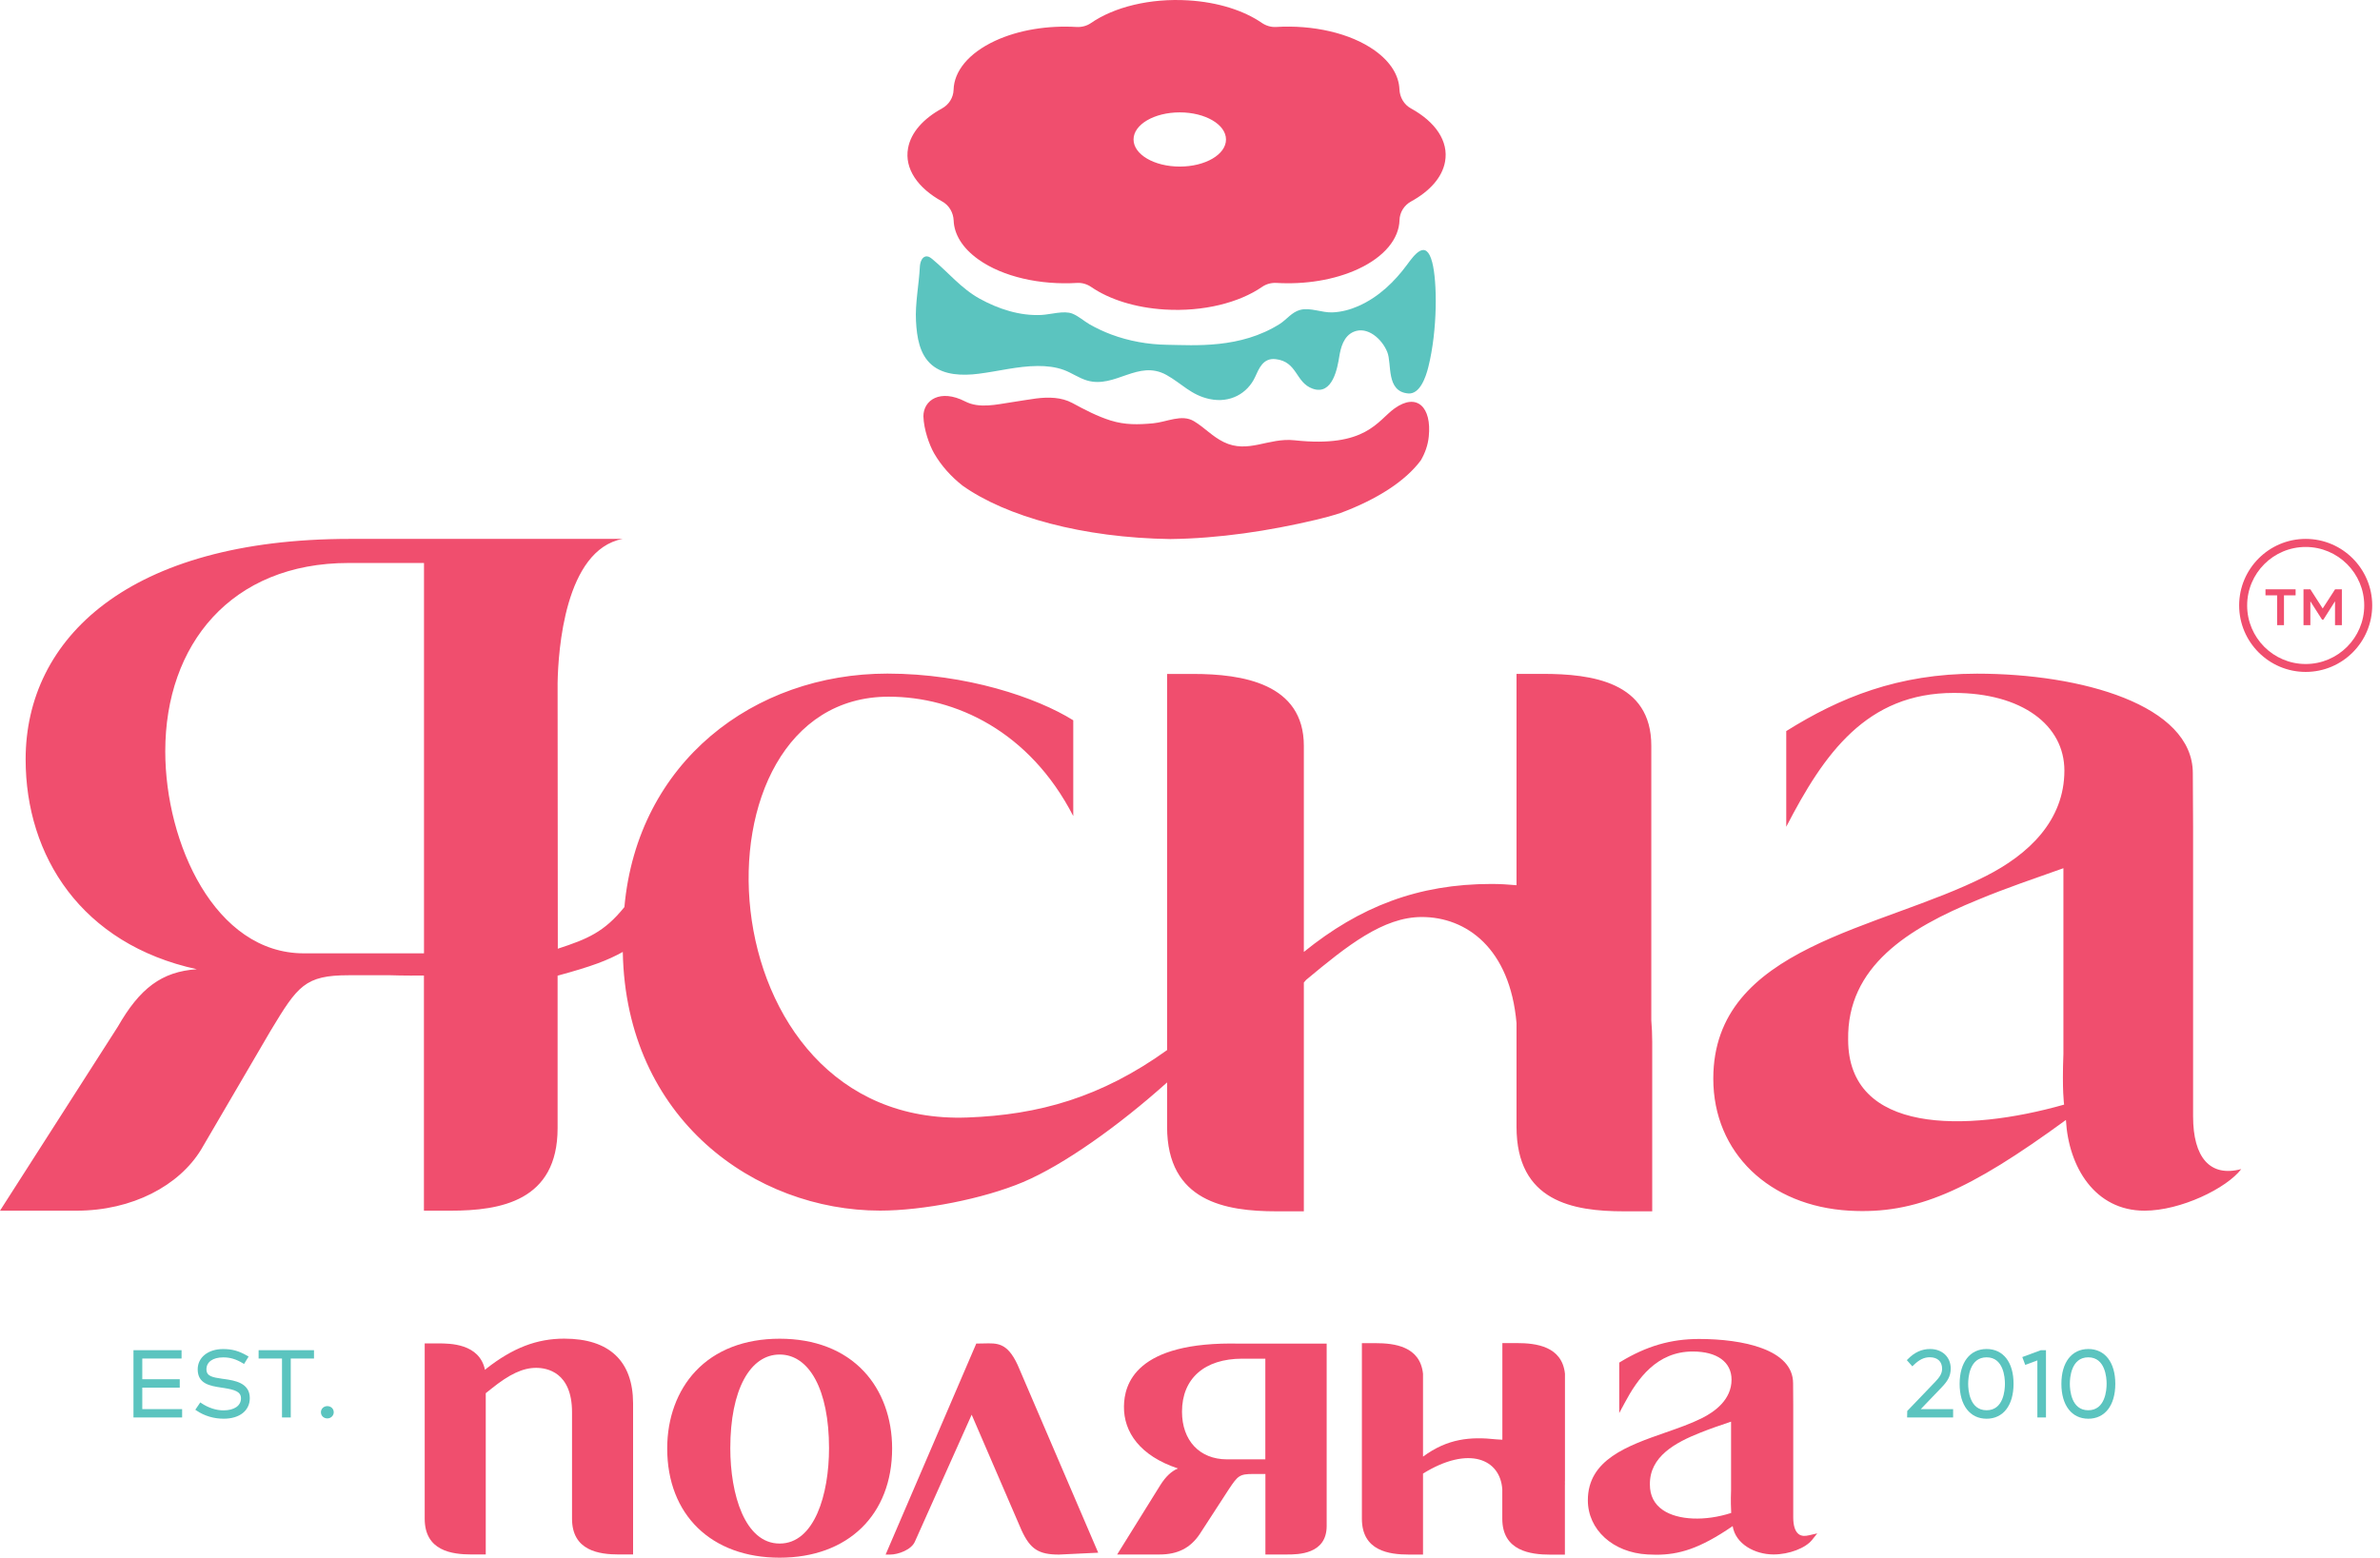 <svg xmlns="http://www.w3.org/2000/svg" width="139" height="91" viewBox="0 0 139 91" fill="none"><path d="M82.407 6.336C81.998 6.111 81.752 5.686 81.732 5.22C81.703 4.422 81.229 3.621 80.292 2.95C78.849 1.919 76.653 1.445 74.522 1.576C74.227 1.592 73.937 1.502 73.692 1.335C72.649 0.619 71.144 0.128 69.406 0.022C67.156 -0.117 65.054 0.418 63.709 1.351C63.463 1.519 63.169 1.592 62.874 1.576C61.222 1.478 59.509 1.739 58.114 2.386C56.552 3.114 55.722 4.169 55.693 5.24C55.681 5.702 55.419 6.115 55.014 6.336C53.939 6.925 53.202 7.731 53.035 8.651C52.81 9.857 53.607 10.99 55.022 11.767C55.431 11.992 55.677 12.418 55.697 12.884C55.726 13.681 56.2 14.483 57.137 15.153C58.58 16.184 60.776 16.659 62.907 16.528C63.202 16.511 63.492 16.601 63.737 16.769C64.78 17.485 66.285 17.975 68.023 18.082C70.273 18.221 72.375 17.685 73.72 16.753C73.966 16.585 74.26 16.511 74.555 16.528C76.207 16.626 77.92 16.364 79.315 15.718C80.877 14.994 81.707 13.935 81.736 12.863C81.748 12.401 82.01 11.988 82.415 11.767C83.49 11.178 84.227 10.373 84.394 9.453C84.619 8.246 83.826 7.113 82.407 6.336ZM68.903 9.731C67.41 9.731 66.203 9.023 66.203 8.148C66.203 7.273 67.414 6.565 68.903 6.565C70.391 6.565 71.602 7.273 71.602 8.148C71.606 9.023 70.395 9.731 68.903 9.731Z" fill="#F04E6E"></path><path d="M83.421 21.435C83.27 22.048 82.922 23.042 82.243 22.985C80.931 22.87 81.303 21.259 81.021 20.564C80.71 19.795 79.863 19.05 79.07 19.378C78.465 19.631 78.301 20.318 78.215 20.846C78.117 21.451 77.839 23.128 76.661 22.706C75.651 22.347 75.786 21.128 74.502 20.981C73.766 20.895 73.524 21.541 73.303 22.023C72.858 22.985 71.844 23.565 70.649 23.312C69.57 23.087 69.013 22.4 68.126 21.905C66.47 20.985 65.132 22.711 63.488 22.228C63.006 22.085 62.609 21.79 62.139 21.615C61.652 21.435 61.116 21.377 60.593 21.381C59.427 21.39 58.294 21.692 57.149 21.835C56.205 21.954 55.141 21.925 54.426 21.324C53.694 20.707 53.546 19.684 53.497 18.752C53.44 17.742 53.673 16.605 53.722 15.595C53.734 15.321 53.849 14.965 54.135 14.977C54.258 14.981 54.356 15.063 54.45 15.136C55.403 15.926 56.127 16.846 57.219 17.451C58.311 18.052 59.554 18.461 60.818 18.4C61.345 18.375 62.143 18.126 62.63 18.322C62.998 18.47 63.304 18.756 63.644 18.952C64.044 19.177 64.466 19.378 64.903 19.541C65.93 19.925 67.046 20.126 68.159 20.142C69.782 20.167 72.436 20.38 74.743 18.924C75.144 18.67 75.446 18.228 75.941 18.102C76.526 17.95 77.209 18.277 77.823 18.249C78.354 18.228 78.87 18.085 79.34 17.877C80.53 17.353 81.462 16.433 82.174 15.468C82.591 14.903 83.282 13.926 83.646 15.321C83.941 16.445 83.965 19.251 83.421 21.435Z" fill="#5BC4BF"></path><path d="M82.983 26.89C83.228 26.469 83.396 26.007 83.445 25.5C83.621 23.803 82.766 22.911 81.441 23.864C80.443 24.58 79.789 26.175 75.605 25.721C74.075 25.553 72.893 26.526 71.466 25.823C70.787 25.488 70.362 24.985 69.728 24.604C69.012 24.175 68.141 24.657 67.336 24.731C66.473 24.809 65.716 24.829 64.87 24.567C64.084 24.322 63.352 23.934 62.624 23.541C61.986 23.198 61.226 23.189 60.51 23.279C60.04 23.341 59.565 23.427 59.095 23.496C58.183 23.631 57.201 23.881 56.367 23.451C54.915 22.707 53.93 23.369 53.93 24.322C53.954 25.099 54.277 25.991 54.551 26.477C54.981 27.222 55.549 27.839 56.2 28.359C58.768 30.187 63.234 31.418 68.354 31.491C71.213 31.454 74.088 31.021 76.869 30.363C77.294 30.26 77.781 30.134 78.288 29.97C80.435 29.168 82.083 28.105 82.983 26.89Z" fill="#F04E6E"></path><path d="M8.31 81.065H10.498V80.574H8.31V79.364H10.604V78.877H7.795V82.807H10.637V82.32H8.31V81.065Z" fill="#5BC4BF"></path><path d="M13.096 80.561L12.998 80.549C12.397 80.463 12.057 80.397 12.057 79.993C12.057 79.563 12.434 79.297 13.039 79.297C13.436 79.297 13.775 79.395 14.172 79.633L14.254 79.682L14.52 79.248L14.434 79.199C13.943 78.917 13.562 78.811 13.027 78.811C12.156 78.811 11.546 79.297 11.546 79.996C11.546 80.847 12.274 80.962 12.912 81.06L13.068 81.084C13.734 81.187 14.074 81.309 14.074 81.69C14.074 82.123 13.681 82.393 13.047 82.393C12.63 82.393 12.164 82.242 11.775 81.98L11.698 81.927L11.407 82.356L11.485 82.409C11.939 82.716 12.483 82.88 13.068 82.88C13.992 82.88 14.589 82.409 14.589 81.677C14.589 80.774 13.689 80.647 13.096 80.561Z" fill="#5BC4BF"></path><path d="M15.104 79.364H16.47V82.807H16.981V79.364H18.338V78.877H15.104V79.364Z" fill="#5BC4BF"></path><path d="M19.119 82.144C18.907 82.144 18.743 82.299 18.743 82.503C18.743 82.708 18.907 82.863 19.119 82.863C19.324 82.863 19.492 82.7 19.492 82.503C19.492 82.299 19.328 82.144 19.119 82.144Z" fill="#5BC4BF"></path><path d="M113.406 81.041C113.729 80.705 113.929 80.403 113.929 79.949C113.929 79.278 113.435 78.808 112.723 78.808C112.24 78.808 111.815 79 111.427 79.397L111.365 79.458L111.688 79.822L111.758 79.752C112.089 79.429 112.371 79.29 112.707 79.29C113.157 79.29 113.426 79.54 113.426 79.961C113.426 80.247 113.271 80.464 113.022 80.726L111.406 82.411L111.39 82.427L111.382 82.807H114.069V82.321H112.179L113.406 81.041Z" fill="#5BC4BF"></path><path d="M116.024 78.808C115.05 78.808 114.449 79.589 114.449 80.844C114.449 82.1 115.054 82.881 116.024 82.881C116.993 82.881 117.598 82.1 117.598 80.844C117.602 79.585 116.997 78.808 116.024 78.808ZM117.095 80.84C117.095 81.204 117.018 82.386 116.024 82.386C115.026 82.386 114.948 81.2 114.948 80.84C114.948 80.48 115.026 79.294 116.024 79.294C117.018 79.294 117.095 80.48 117.095 80.84Z" fill="#5BC4BF"></path><path d="M118.109 79.278L118.281 79.736L118.989 79.474V82.807H119.492V78.877H119.193L118.109 79.278Z" fill="#5BC4BF"></path><path d="M121.966 78.808C120.993 78.808 120.392 79.589 120.392 80.844C120.392 82.1 120.997 82.881 121.966 82.881C122.935 82.881 123.541 82.1 123.541 80.844C123.541 79.585 122.935 78.808 121.966 78.808ZM123.034 80.84C123.034 81.204 122.956 82.386 121.962 82.386C120.964 82.386 120.886 81.2 120.886 80.84C120.886 80.48 120.964 79.294 121.962 79.294C122.956 79.294 123.034 80.48 123.034 80.84Z" fill="#5BC4BF"></path><path d="M96.495 70.764V60.867C96.495 60.433 96.475 60.016 96.442 59.611V59.084V44.586C96.442 44.586 96.442 43.625 96.442 43.567C96.442 39.825 92.958 39.367 90.095 39.367H88.57V51.714C88.095 51.669 87.613 51.64 87.101 51.64C82.824 51.64 79.413 52.969 76.149 55.611V44.59C76.149 44.59 76.149 43.629 76.149 43.571C76.149 39.919 72.546 39.371 69.688 39.371H68.162V61.345C64.297 64.118 60.658 65.128 56.511 65.283C40.913 65.868 39.837 40.7 51.898 40.7C55.799 40.7 60.126 42.713 62.682 47.673V42.079C60.556 40.75 56.437 39.351 51.828 39.351C44.025 39.351 37.228 44.524 36.467 52.99C35.294 54.45 34.304 54.859 32.578 55.423L32.566 39.903C32.599 38.01 32.987 32.133 36.361 31.482H32.566H29.809H20.436C7.525 31.482 1.497 37.29 1.497 44.361C1.497 50.009 4.756 55.153 11.496 56.621C9.439 56.761 8.163 57.738 6.883 59.975L0 70.727H4.47C7.734 70.727 10.461 69.259 11.741 67.165L15.823 60.184C17.385 57.599 17.81 56.973 20.362 56.973H22.812C22.812 56.973 23.573 57.002 24.759 56.99V70.727H26.321C29.229 70.727 32.566 70.166 32.566 65.905V56.998C34.57 56.454 35.474 56.11 36.373 55.611C36.553 65.386 44.111 70.723 51.403 70.723C53.898 70.723 57.423 70.04 59.758 69.054C62.126 68.052 65.349 65.758 68.162 63.234V65.827C68.162 70.191 71.573 70.764 74.55 70.764H76.149V59.084V57.399L76.284 57.243C78.681 55.243 80.787 53.571 83.036 53.571C85.645 53.571 88.189 55.399 88.57 59.771V65.827C88.57 70.191 91.866 70.764 94.843 70.764H94.896H96.438H96.495ZM17.741 55.693C12.563 55.693 9.652 49.272 9.652 43.89C9.652 37.67 13.484 32.889 20.362 32.889H24.763V55.693C23.941 55.693 17.741 55.693 17.741 55.693ZM128.084 65.222V55.693V48.369L128.068 45.17C128.068 41.187 121.565 39.355 115.463 39.355C110.85 39.355 107.447 40.754 104.323 42.709V48.299C106.523 44.038 109.006 40.48 114.114 40.48C118.085 40.48 120.567 42.361 120.567 45.015C120.567 47.952 118.457 49.927 115.974 51.182C109.803 54.327 100.062 55.26 100.062 63.014C100.062 67.345 103.337 70.461 108.012 70.727C111.889 70.948 114.972 69.578 120.657 65.427C120.808 68.179 122.354 70.727 125.246 70.727C127.372 70.727 130.047 69.414 130.898 68.297C129.057 68.788 128.084 67.598 128.084 65.222ZM107.938 60.736C107.869 56.474 111.414 54.237 115.529 52.56C117.164 51.877 118.89 51.297 120.51 50.72V61.562C120.428 63.725 120.547 64.49 120.551 64.531C114.809 66.159 107.938 66.257 107.938 60.736Z" fill="#F04E6E"></path><path d="M32.954 78.203C31.355 78.203 29.957 78.739 28.411 79.949L28.325 80.027C28.002 78.481 26.268 78.481 25.589 78.481H24.804V88.718C24.804 90.595 26.374 90.811 27.556 90.811H28.37V81.389L28.693 81.131C29.752 80.277 30.537 79.909 31.314 79.909C31.944 79.909 33.408 80.162 33.408 82.501V88.718C33.408 90.595 34.979 90.811 36.161 90.811H36.974V81.974C36.966 79.508 35.58 78.203 32.954 78.203Z" fill="#F04E6E"></path><path d="M45.535 78.207C43.486 78.207 41.785 78.865 40.615 80.113C39.552 81.246 38.967 82.845 38.967 84.615C38.967 88.493 41.543 90.999 45.535 90.999C49.526 90.999 52.103 88.493 52.103 84.615C52.103 82.845 51.518 81.246 50.455 80.113C49.285 78.865 47.584 78.207 45.535 78.207ZM48.418 84.603C48.418 87.302 47.567 90.173 45.535 90.173C43.502 90.173 42.652 87.302 42.652 84.603C42.652 81.184 43.809 79.131 45.535 79.131C47.261 79.131 48.418 81.184 48.418 84.603Z" fill="#F04E6E"></path><path d="M57.444 78.483C57.37 78.483 57.293 78.487 57.215 78.487H57.019L51.723 90.817H51.984C52.455 90.817 53.244 90.539 53.444 90.036L56.749 82.646L59.665 89.406C60.172 90.502 60.663 90.817 61.849 90.817L64.139 90.707L59.432 79.734C58.818 78.413 58.233 78.466 57.444 78.483Z" fill="#F04E6E"></path><path d="M65.643 82.158C65.622 83.659 66.579 85.049 68.796 85.786C68.403 85.953 68.08 86.264 67.769 86.755L65.246 90.812H67.724C68.775 90.812 69.52 90.436 70.064 89.626L71.773 86.992C72.297 86.207 72.395 86.109 73.196 86.109H73.904V90.812H75.163C75.797 90.812 77.482 90.812 77.482 89.147V78.494H72.427C66.273 78.342 65.659 80.903 65.643 82.158ZM69.033 82.469C69.033 80.53 70.35 79.373 72.554 79.373H73.9V85.254H71.65C70.064 85.25 69.033 84.158 69.033 82.469Z" fill="#F04E6E"></path><path d="M91.399 86.478V80.67C91.403 80.286 91.399 80.261 91.399 80.253C91.231 78.646 89.706 78.462 88.594 78.462H87.743V84.106C87.608 84.093 87.53 84.102 87.379 84.085C85.87 83.922 84.545 84.036 83.109 85.095V80.674C83.113 80.29 83.109 80.266 83.109 80.257C82.942 78.65 81.441 78.466 80.324 78.466H79.539V88.719C79.539 90.6 81.114 90.817 82.296 90.817H83.109V86.085C85.784 84.429 87.628 85.239 87.739 87.013V88.723C87.739 90.604 89.375 90.821 90.557 90.821H91.395V86.776C91.395 86.711 91.403 86.649 91.395 86.588C91.399 86.547 91.403 86.51 91.399 86.478Z" fill="#F04E6E"></path><path d="M105.656 89.689C105.402 89.754 105.197 89.734 105.05 89.624C104.842 89.468 104.731 89.129 104.731 88.646V82.062L104.723 80.814C104.723 78.819 101.762 78.222 99.231 78.222C97.583 78.222 96.168 78.635 94.646 79.555L94.569 79.604V82.549L94.888 81.956C95.632 80.557 96.756 78.954 98.863 78.954C100.282 78.954 101.128 79.567 101.128 80.598C101.128 81.755 100.171 82.467 99.366 82.863C98.74 83.174 98.024 83.424 97.264 83.689C95.039 84.467 92.736 85.272 92.736 87.644C92.736 89.366 94.2 90.699 96.217 90.81C96.388 90.818 96.552 90.826 96.72 90.826C98.041 90.826 99.255 90.487 101.194 89.153C101.357 90.196 102.486 90.81 103.582 90.81C104.482 90.81 105.451 90.442 105.835 89.955L106.134 89.579L105.656 89.689ZM101.108 88.385C99.587 88.879 97.996 88.814 97.12 88.217C96.617 87.873 96.36 87.374 96.36 86.736V86.732C96.331 85.092 97.84 84.274 99.321 83.689C99.861 83.473 100.433 83.276 100.981 83.093L101.1 83.052V87.051C101.075 87.677 101.096 88.164 101.108 88.385Z" fill="#F04E6E"></path><path d="M134.66 31.482C132.517 31.482 130.774 33.225 130.774 35.368C130.774 37.511 132.517 39.253 134.66 39.253C136.803 39.253 138.545 37.511 138.545 35.368C138.545 33.225 136.803 31.482 134.66 31.482ZM134.66 38.791C132.774 38.791 131.241 37.257 131.241 35.372C131.241 33.486 132.774 31.953 134.66 31.953C136.545 31.953 138.079 33.486 138.079 35.372C138.079 37.257 136.545 38.791 134.66 38.791Z" fill="#F04E6E"></path><path d="M132.312 34.779H132.991V36.521H133.392V34.779H134.071V34.427H132.312V34.779Z" fill="#F04E6E"></path><path d="M135.653 35.547L134.933 34.427H134.532V36.521H134.933V35.134H134.937L135.616 36.198H135.694L136.368 35.134H136.373V36.521H136.773V34.427H136.377L135.653 35.547Z" fill="#F04E6E"></path></svg>